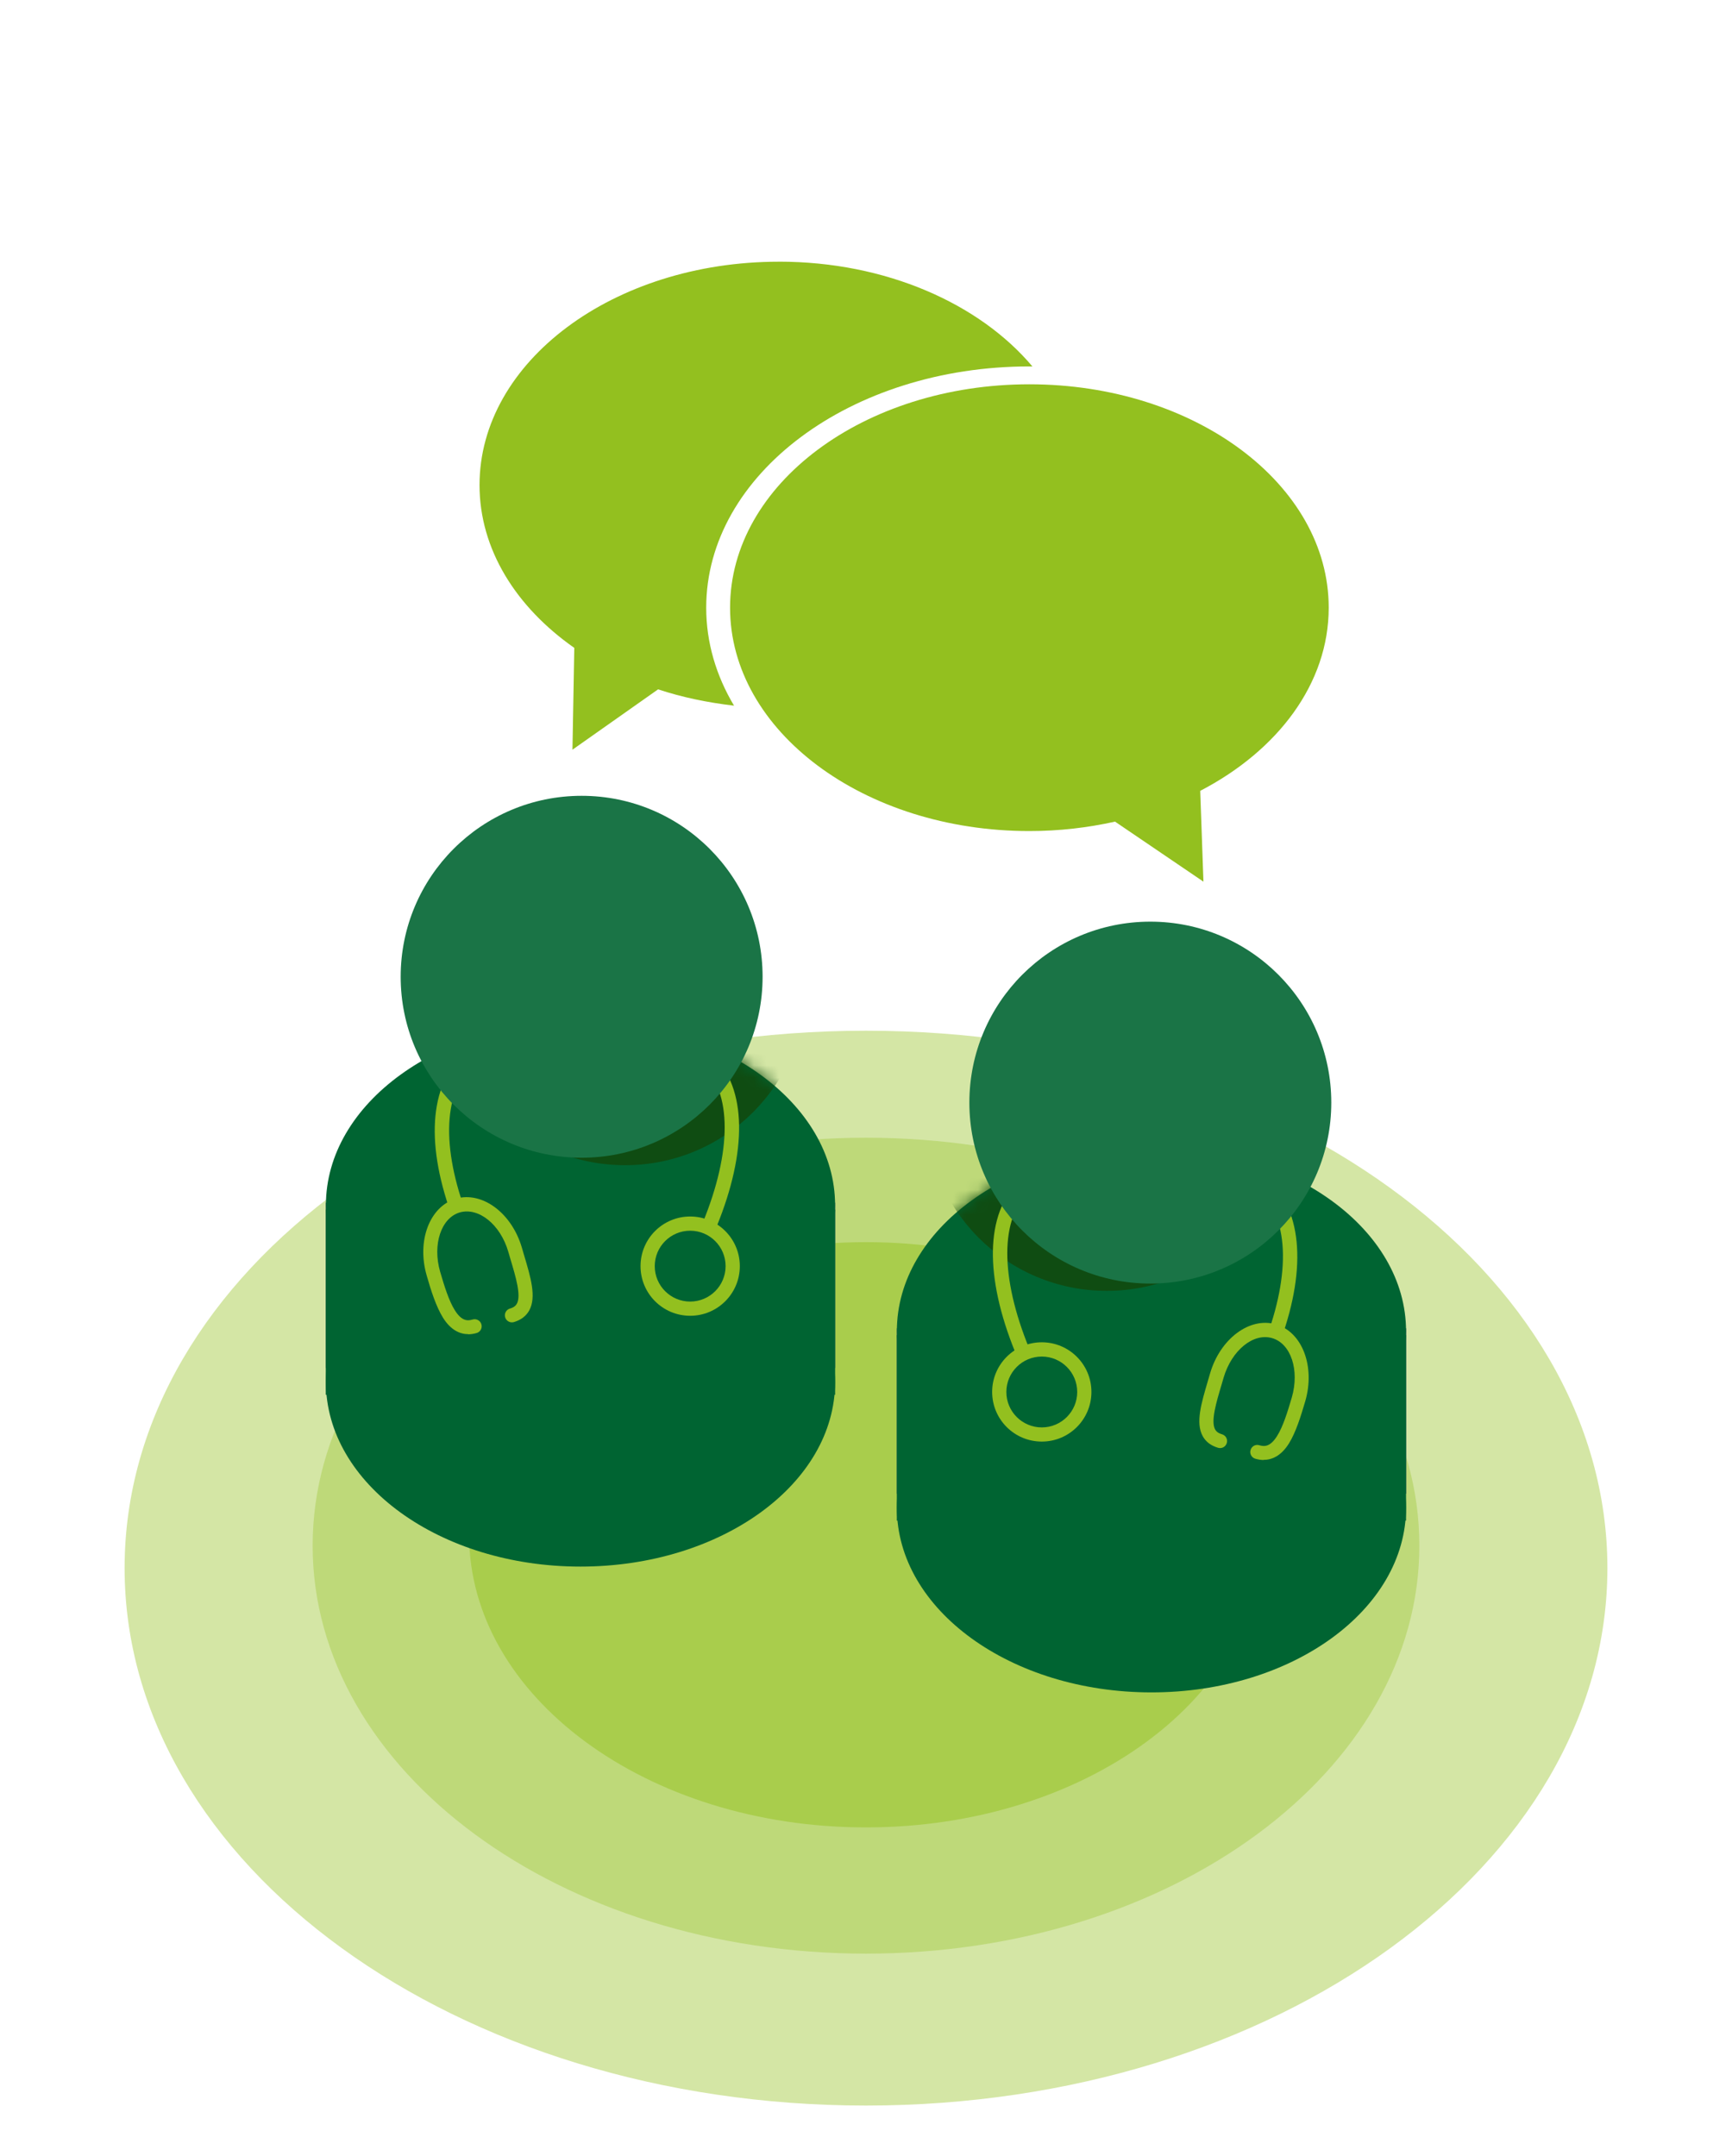 <svg xmlns="http://www.w3.org/2000/svg" fill="none" viewBox="0 0 139 173" height="173" width="139">
<rect fill="white" height="173" width="139"></rect>
<path fill="#D4E6A5" d="M69.5 168.979C102.365 168.979 129 149.674 129 125.844C129 102.014 102.365 82.719 69.5 82.719C36.635 82.719 10 102.024 10 125.844C10 149.663 36.635 168.979 69.5 168.979Z"></path>
<path fill="#BED979" d="M69.5 156.787C94.028 156.787 113.909 142.128 113.909 124.047C113.909 105.966 94.028 91.307 69.5 91.307C44.972 91.307 25.091 105.966 25.091 124.047C25.091 142.128 44.972 156.787 69.5 156.787Z"></path>
<path fill="#A9CD4C" d="M69.5 146.656C87.093 146.656 101.354 136.142 101.354 123.171C101.354 110.201 87.093 99.687 69.5 99.687C51.907 99.687 37.647 110.201 37.647 123.171C37.647 136.142 51.907 146.656 69.5 146.656Z"></path>
<path fill="#93C01F" d="M106.635 48.769C106.635 38.872 95.884 30.841 82.613 30.841C69.343 30.841 58.591 38.865 58.591 48.769C58.591 58.672 69.343 66.696 82.613 66.696C85.006 66.696 87.305 66.424 89.486 65.939L96.581 70.757L96.323 63.469C102.55 60.232 106.635 54.859 106.635 48.769Z"></path>
<path fill="#93C01F" d="M62.505 21.003C49.235 21.003 38.484 29.027 38.484 38.931C38.484 44.087 41.417 48.723 46.089 51.995L45.942 60.166L52.814 55.323C54.723 55.955 56.774 56.384 58.909 56.632C57.475 54.228 56.676 51.566 56.676 48.769C56.676 38.073 68.286 29.407 82.617 29.407H82.854C78.602 24.363 71.098 21 62.513 21L62.505 21.003Z"></path>
<path fill="#006432" d="M46.587 125.725C57.869 125.725 67.02 119.09 67.02 110.909C67.02 102.729 57.869 96.094 46.587 96.094C35.306 96.094 26.155 102.729 26.155 110.909C26.155 119.09 35.306 125.725 46.587 125.725Z"></path>
<path fill="#44546A" d="M67.023 96.512H26.145V109.783H67.023V96.512Z"></path>
<path fill="#006432" d="M46.587 81.913C35.306 81.913 26.155 88.548 26.155 96.728C26.155 104.909 35.306 111.544 46.587 111.544C57.869 111.544 67.02 104.909 67.02 96.728C67.02 88.548 57.869 81.913 46.587 81.913Z"></path>
<mask height="31" width="42" y="81" x="26" maskUnits="userSpaceOnUse" style="mask-type:luminance" id="mask0_1_5229">
<path fill="white" d="M46.577 111.541C57.861 111.541 67.009 104.908 67.009 96.725C67.009 88.543 57.861 81.909 46.577 81.909C35.293 81.909 26.145 88.543 26.145 96.725C26.145 104.908 35.293 111.541 46.577 111.541Z"></path>
</mask>
<g mask="url(#mask0_1_5229)">
<mask height="40" width="50" y="55" x="25" maskUnits="userSpaceOnUse" style="mask-type:luminance" id="mask1_1_5229">
<path fill="white" d="M74.841 55.442H25.489V94.639H74.841V55.442Z"></path>
</mask>
<g mask="url(#mask1_1_5229)">
<path fill="#0F4C12" d="M50.167 93.512C58.19 93.512 64.689 87.013 64.689 78.99C64.689 70.966 58.19 64.467 50.167 64.467C42.143 64.467 35.644 70.966 35.644 78.99C35.644 87.013 42.143 93.512 50.167 93.512Z"></path>
</g>
</g>
<path fill="#006432" d="M67.023 97.067H26.145V111.938H67.023V97.067Z"></path>
<path fill="#93C01F" d="M55.884 101.885L54.88 101.354C58.016 95.441 58.975 90.048 57.44 86.922C56.652 85.321 55.239 84.351 53.243 84.013L53.435 82.897C55.783 83.291 57.52 84.512 58.469 86.427C60.196 89.926 59.258 95.556 55.884 101.885Z"></path>
<path fill="#93C01F" d="M38.205 101.885C34.911 95.668 34.018 90.073 35.766 86.528C36.736 84.554 38.519 83.301 40.922 82.897L41.114 84.013C39.059 84.362 37.605 85.377 36.792 87.027C35.236 90.198 36.136 95.546 39.216 101.344L38.212 101.874L38.201 101.885H38.205Z"></path>
<path fill="#006432" d="M55.389 105.031C57.273 105.031 58.797 103.507 58.797 101.623C58.797 99.739 57.273 98.215 55.389 98.215C53.505 98.215 51.981 99.739 51.981 101.623C51.981 103.507 53.505 105.031 55.389 105.031Z"></path>
<path fill="#93C01F" d="M55.389 105.596C53.188 105.596 51.405 103.814 51.405 101.612C51.405 99.411 53.188 97.629 55.389 97.629C57.59 97.629 59.373 99.411 59.373 101.612C59.373 103.814 57.59 105.596 55.389 105.596ZM55.389 98.769C53.819 98.769 52.546 100.043 52.546 101.612C52.546 103.182 53.819 104.456 55.389 104.456C56.959 104.456 58.232 103.182 58.232 101.612C58.232 100.043 56.959 98.769 55.389 98.769Z"></path>
<path fill="#006432" d="M41.083 105.561C42.886 105.031 42.052 102.799 41.33 100.304C40.608 97.81 38.553 96.219 36.739 96.749C34.936 97.28 34.053 99.729 34.775 102.209C35.497 104.703 36.275 106.96 38.082 106.43"></path>
<path fill="#93C01F" d="M37.584 107.072C36.942 107.072 36.195 106.779 35.553 105.753C35.002 104.86 34.594 103.597 34.245 102.369C33.432 99.582 34.482 96.819 36.593 96.198C38.703 95.588 41.072 97.35 41.885 100.137L42.056 100.723C42.597 102.526 43.06 104.096 42.474 105.167C42.227 105.617 41.808 105.935 41.243 106.102C40.94 106.193 40.622 106.011 40.542 105.718C40.451 105.415 40.633 105.097 40.926 105.017C41.288 104.916 41.41 104.745 41.477 104.634C41.84 103.978 41.397 102.488 40.967 101.058L40.797 100.472C40.165 98.284 38.428 96.872 36.903 97.301C35.403 97.74 34.692 99.872 35.323 102.062C35.661 103.214 36.024 104.4 36.509 105.164C37.05 106.022 37.514 106.022 37.932 105.896C38.236 105.806 38.553 105.987 38.634 106.28C38.724 106.584 38.543 106.901 38.25 106.981C38.047 107.037 37.821 107.082 37.584 107.082V107.072Z"></path>
<path fill="#1A7446" d="M46.678 92.912C54.702 92.912 61.201 86.413 61.201 78.389C61.201 70.366 54.702 63.867 46.678 63.867C38.655 63.867 32.156 70.366 32.156 78.389C32.156 86.413 38.655 92.912 46.678 92.912Z"></path>
<path fill="#006432" d="M92.409 135.821C81.127 135.821 71.977 129.186 71.977 121.005C71.977 112.825 81.127 106.189 92.409 106.189C103.691 106.189 112.841 112.825 112.841 121.005C112.841 129.186 103.691 135.821 92.409 135.821Z"></path>
<path fill="#44546A" d="M112.852 106.601H71.973V119.871H112.852V106.601Z"></path>
<path fill="#006432" d="M92.409 92.012C103.691 92.012 112.841 98.647 112.841 106.828C112.841 115.008 103.691 121.643 92.409 121.643C81.127 121.643 71.977 115.008 71.977 106.828C71.977 98.647 81.127 92.012 92.409 92.012Z"></path>
<mask height="30" width="42" y="92" x="71" maskUnits="userSpaceOnUse" style="mask-type:luminance" id="mask2_1_5229">
<path fill="white" d="M92.409 121.64C103.693 121.64 112.841 115.007 112.841 106.824C112.841 98.642 103.693 92.009 92.409 92.009C81.125 92.009 71.977 98.642 71.977 106.824C71.977 115.007 81.125 121.64 92.409 121.64Z"></path>
</mask>
<g mask="url(#mask2_1_5229)">
<mask height="40" width="50" y="65" x="64" maskUnits="userSpaceOnUse" style="mask-type:luminance" id="mask3_1_5229">
<path fill="white" d="M113.507 65.541H64.156V104.738H113.507V65.541Z"></path>
</mask>
<g mask="url(#mask3_1_5229)">
<path fill="#0F4C12" d="M88.819 103.597C80.796 103.597 74.297 97.098 74.297 89.075C74.297 81.051 80.796 74.552 88.819 74.552C96.843 74.552 103.342 81.051 103.342 89.075C103.342 97.098 96.843 103.597 88.819 103.597Z"></path>
</g>
</g>
<path fill="#006432" d="M112.841 107.152V122.034H71.973V107.152"></path>
<path fill="#93C01F" d="M83.102 111.98C79.739 105.652 78.804 100.008 80.531 96.523C81.48 94.604 83.217 93.387 85.564 92.992L85.756 94.109C83.761 94.447 82.338 95.427 81.56 97.018C80.025 100.133 80.974 105.527 84.12 111.45L83.105 111.98H83.102Z"></path>
<path fill="#93C01F" d="M100.792 111.98L99.787 111.45C102.868 105.652 103.771 100.29 102.212 97.133C101.388 95.476 99.944 94.458 97.889 94.119L98.081 93.003C100.474 93.407 102.257 94.66 103.237 96.634C104.985 100.179 104.095 105.774 100.799 111.991L100.788 111.98H100.792Z"></path>
<path fill="#006432" d="M83.608 115.116C81.724 115.116 80.199 113.592 80.199 111.708C80.199 109.824 81.724 108.3 83.608 108.3C85.491 108.3 87.016 109.824 87.016 111.708C87.016 113.592 85.491 115.116 83.608 115.116Z"></path>
<path fill="#93C01F" d="M83.608 115.692C81.406 115.692 79.624 113.909 79.624 111.708C79.624 109.507 81.406 107.724 83.608 107.724C85.809 107.724 87.591 109.507 87.591 111.708C87.591 113.909 85.809 115.692 83.608 115.692ZM83.608 108.869C82.038 108.869 80.764 110.142 80.764 111.712C80.764 113.282 82.038 114.555 83.608 114.555C85.177 114.555 86.451 113.282 86.451 111.712C86.451 110.142 85.177 108.869 83.608 108.869Z"></path>
<path fill="#006432" d="M97.903 115.647C96.1 115.117 96.934 112.884 97.656 110.39C98.378 107.895 100.433 106.305 102.247 106.835C104.05 107.365 104.933 109.814 104.211 112.294C103.489 114.789 102.711 117.046 100.904 116.515"></path>
<path fill="#93C01F" d="M101.413 117.171C101.176 117.171 100.949 117.126 100.747 117.07C100.443 116.979 100.272 116.665 100.363 116.369C100.453 116.065 100.757 115.894 101.064 115.985C101.483 116.111 101.943 116.111 102.487 115.253C102.972 114.485 103.335 113.299 103.673 112.151C104.305 109.964 103.607 107.829 102.093 107.389C100.579 106.95 98.845 108.37 98.2 110.56L98.029 111.147C97.6 112.58 97.16 114.07 97.52 114.722C97.586 114.834 97.712 115.005 98.071 115.106C98.374 115.197 98.545 115.511 98.455 115.807C98.364 116.111 98.06 116.282 97.753 116.191C97.188 116.02 96.773 115.716 96.522 115.256C95.936 114.185 96.41 112.615 96.941 110.812L97.112 110.226C97.924 107.438 100.293 105.666 102.404 106.287C104.514 106.898 105.564 109.671 104.751 112.458C104.389 113.69 103.994 114.953 103.443 115.842C102.801 116.868 102.055 117.161 101.402 117.161L101.413 117.171Z"></path>
<path fill="#1A7446" d="M92.318 103.011C84.295 103.011 77.796 96.512 77.796 88.489C77.796 80.465 84.295 73.966 92.318 73.966C100.342 73.966 106.841 80.465 106.841 88.489C106.841 96.512 100.342 103.011 92.318 103.011Z"></path>
</svg>
